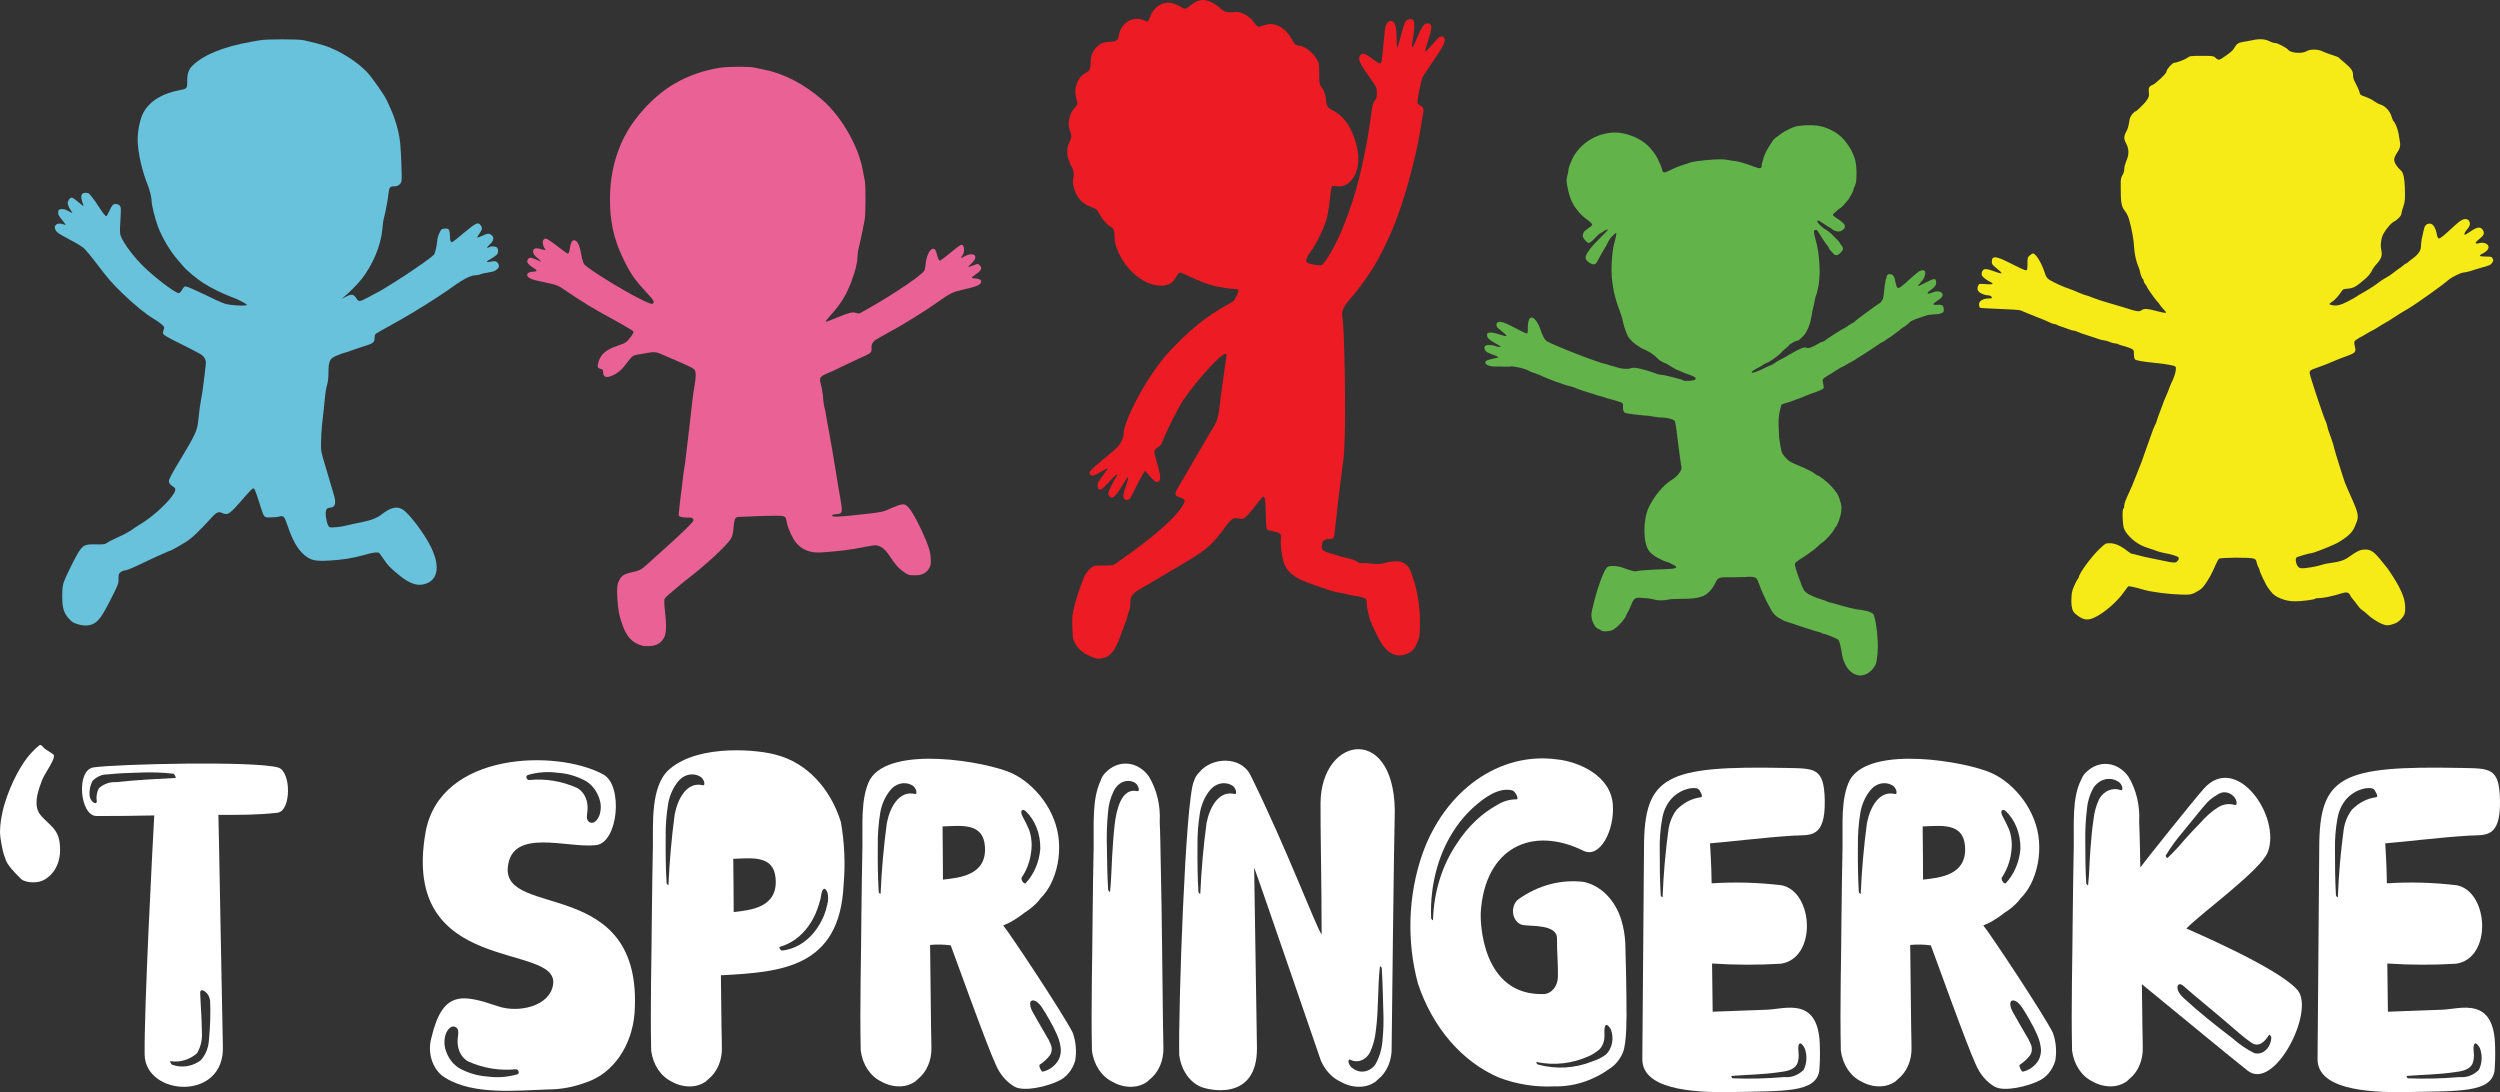 <?xml version="1.0" encoding="UTF-8"?><svg id="a" xmlns="http://www.w3.org/2000/svg" viewBox="0 0 1549.57 676.96"><rect x="0" y="0" width="1549.57" height="676.96" fill="#333333" stroke="none"/><defs><style>.h{fill:#fff;}.i{fill:#f6eb16;}.j{fill:#ed1c24;}.k{fill:#ea6195;}.l{fill:#63b34b;}.m{fill:#68c2dc;}</style></defs><path id="b" class="i" d="m1476.58,386.81c-2.8-1.1-7.1-3.9-9.4-6.2-.9-.9-2.3-2-3.1-2.5s-2.3-2.1-3.4-3.8c-1.2-1.5-2.3-3-2.7-3.4-.3-.2-.9-1.1-1.3-2-.8-1.9-2.6-2.1-5.8-1-4.6,1.5-10.9,2.8-13.2,2.8-1.2,0-2.4.1-2.7.4-.6.6-8.2,1.6-12.7,1.6-5.9,0-12.3-2.6-14.7-6-.4-.6-1.2-1.7-1.8-2.4-1.2-1.5-5.2-9.9-5.2-10.8,0-.4-.3-1.2-.8-2s-.8-2.1-1.1-3.1c-.2-1.3-.7-1.8-1.8-2.2-2.2-.8-20.4-.7-21.4.1-.7.5-1.5,2.1-3.9,7.6-1.9,4.2-5.1,9.1-6.9,10.8-1,.9-3,2.1-4.4,2.8-2.4,1.1-3.1,1.2-8.8,1-7.3-.2-17.3-1.5-22.1-2.8-7-2-9.8-2.5-10.2-2.3-.2.1-1.3,1.6-2.6,3.4-4.1,6-12.7,13.5-18.7,16.1-4.4,2-7.3,1.2-11.8-2.7q-2.2-2-2.2-7.4c.1-4.9.2-5.9,1.5-9.1.8-2,1.9-4.1,2.3-4.6.5-.5.9-1.2.9-1.5,0-2.1,7.8-12.7,12.8-17.4,3.7-3.5,3.8-3.5,6.4-3.5,3.1,0,6.8,1.6,10.4,4.5,1.4,1.1,2.8,2,3.2,2s2.2.5,4.1,1c1.8.5,5.8,1.5,8.8,2l9.2,1.9c2.1.5,4.2.6,4.9.5,1.3-.4,2.4-2,2-3-.2-.7-4.2-2-8.7-2.8-1.6-.3-3.5-.8-4.3-1.1-.8-.4-3.4-1.2-5.8-2-5.1-1.6-8.3-3.7-11.8-7.3-1.8-1.9-2.8-3.5-3.4-5.2-.8-2.8-1.1-11.5-.2-12,.3-.1.5-1,.5-2s.8-3.2,1.7-5.1,2.3-5,3.1-6.9,2.1-5.3,3-7.5c1.9-4.5,4-10.2,5.9-15.8l2.3-6.5c.5-1.5,1.4-3.8,1.8-5s1.1-2.5,1.3-3c.3-.4.8-1.6,1.1-2.8.3-1.1,1.1-3.3,1.7-4.8s1.4-3.7,1.8-4.8c.3-1.1,1.2-3.3,1.9-4.8s1.6-3.8,2.1-5.1c.4-1.4,1.2-3,1.5-3.7,1.5-2.9,2.8-6.9,2.8-8.6,0-1.8-.1-1.8-2.6-2.4-2.9-.6-5-.9-11.4-1.6-6.2-.6-10.6-1.4-11.3-2-.4-.4-.7-1.6-.7-3.2,0-2.6-.1-2.7-1.8-3.6-1.1-.5-3.2-1.2-4.8-1.6s-3-.9-3.2-1.1-.8-.4-1.5-.4-2.4-.4-3.8-1-3.2-1-3.7-1c-.6,0-2.2-.4-3.5-.9s-4.2-1.4-6.4-2.1c-2.2-.6-4.8-1.6-5.8-2.1-1.1-.5-2.3-.9-2.9-.9s-1.9-.4-3.2-.9c-.37-.15-.74-.29-1.11-.43-.37-.14-.75-.28-1.12-.41-.38-.13-.75-.26-1.13-.39s-.76-.25-1.14-.37c-1.3-.4-2.5-.9-2.7-1.1s-.7-.4-1.3-.4-1.8-.4-2.8-.9c-1.7-.9-2.8-1.3-9.3-3.9-1.3-.6-3.8-1.5-5.2-2.1l-3.8-1.6c-.9-.4-4.8-.6-19-1.2-3-.1-5.8-.4-6.1-.4-.3-.1-.7-1-.7-2,0-1.4.3-1.9,1.7-2.8,1-.6,2.5-1,4-1,1.3,0,2.3-.2,2.3-.4,0-.9-1.2-1.6-2.7-1.6-.8,0-2.4-.4-3.6-1-2.5-1.1-3.2-2.8-2.3-4.9.6-1.3.7-1.3,4.8-1,2.7.2,4.2.1,4.2-.2,0-.2-.4-.6-.9-.9-2.2-.9-5.6-3.4-5.8-4.4-.4-1.6.4-3.4,1.8-3.8.6-.1,2.3.1,3.9.7,4.9,1.8,6.1,2.1,6.4,1.8s-.5-1.1-4.1-4c-1.4-1.1-1.8-1.8-1.8-3,0-4.1,2.5-3.8,12.2,1.2,4.2,2.2,8.2,4,8.8,4,1,0,1.1-.2,1.1-3.9s.1-4.1,1.3-5.2c.8-.7,1.7-1.3,2.1-1.3,1.8,0,5.4,5.9,7.4,12.2.8,2.4,1.3,3.1,2.8,4.1,2.5,1.6,9,4.6,12.3,5.6.7.2,3.2,1.2,5.5,2.2s4.4,1.8,4.8,1.8,2.3.7,4.5,1.6,6.6,2.3,9.8,3.2l8.2,2.4c9.7,3.1,10.4,3.2,12.1,2,1.3-1,3.8-.9,8.2.3,4.3,1.2,7,1.7,7,1.2,0-.1-.9-1.2-2-2.4s-2-2.3-2-2.5-.7-1.1-1.6-2c-1.6-1.7-6.4-8.6-6.4-9.1,0-.2-.4-.9-1-1.6s-1-1.7-1-2.1c0-.5-.3-1.1-.7-1.4-.4-.4-1-1.8-1.3-3.1-.2-1.4-.8-3.2-1.2-4.1-1.5-3.5-2.4-7.8-2.7-12.1-.2-4.6-1.5-11.8-3.2-17.6-.6-2.1-1.7-4-2.9-5.5q-2-2.4-2.1-8.4c-.1-3.3-.1-7.2-.1-8.8,0-2,.3-3.2,1.1-4.5.7-1.1,1.1-2.6,1.1-3.8s.6-3.3,1.2-4.8c1.8-3.9,1.8-7.4.1-10.7-1.7-3.1-1.7-4.6,0-7.8.8-1.3,1.4-3.6,1.6-4.8.2-1.3.4-3,.8-3.8.6-1.6,2.6-3.8,3.4-3.8.2,0,2.3-1.8,4.5-4.1q4.1-4.1,3.7-6.8c-.4-3.5-.1-4.6,2.1-5.4,2-.8,8.7-7.1,8.7-8.2,0-1.4,3.6-5.5,4.8-5.6,1.4,0,6.8-2,8.2-3.1s2-1.2,8.9-1.2c6.3,0,7.5.1,8.2.9,1.7,1.7,2.6,1.8,4.1.8,5-3.3,7-4.9,7.8-6.5,1.4-2.5,2.7-3.4,5.2-3.8,1.3-.2,3.8-.6,5.6-1,4.9-1.1,8.1-.9,11,.5,1.3.7,3.1,1.2,3.9,1.2,1.4,0,6.9,3,7.9,4.2,1.5,2,8.6,2.5,11.3.8,2.2-1.3,7-1.3,9.6,0,.5.22,1,.43,1.5.64.5.21,1.01.41,1.52.6.51.19,1.02.38,1.53.55.51.18,1.03.35,1.55.51,2.3.7,4.3,1.5,4.4,1.8.2.2,1.7,1.7,3.4,3,4.3,3.6,5.3,5.1,5.3,7.8,0,1.7.5,3.1,1.8,5.4.9,1.7,1.9,3.9,2.2,5,.3,1.8.6,1.9,3.7,3,1.8.6,4.2,1.8,5.2,2.6,1.1.8,2.8,1.8,3.9,2.1,2.9.8,6,3.9,7,7.3.4,1.4,1,2.8,1.2,3,1,.6,2.8,5.1,3.2,7.7.2,1.5.6,4.1.9,5.6q.6,2.9-1.5,5.9c-1.4,2.1-2.1,3.6-2.1,4.7,0,1.9,1.6,4.5,4.4,7q1.9,1.8,2.2,10.1c.2,7.9.2,8.4-.9,11.9-.7,1.9-1.2,3.9-1.2,4.4,0,1.3-2.3,3.9-4.6,5-1.2.6-2.9,2.3-4.6,4.6-2.2,3.1-2.8,4.1-3.3,7.1-.4,2.7-.4,3.9,0,5.9.8,3.2,0,5.6-2.8,8.6-1.2,1.2-2.6,3.3-3.2,4.6-.7,1.4-2.3,3.4-4.4,5.1-5.3,4.6-6.9,5.4-10.3,5.7-2.9.2-3.1.3-4.5,2.5-1.8,2.6-3.9,4.9-6.1,6.2q-1.5.9-.2,1.3c3.4.9,5.7.5,10.8-2.1,2.7-1.4,5.1-2.8,5.2-2.9.2-.2,2.3-1.6,4.8-2.9,3.9-2.2,8.2-5.1,10.8-7.2.4-.3,1.8-1.1,3-1.8,1.2-.6,3.2-1.9,4.2-2.8,1.1-.9,2.7-2,3.5-2.6.8-.5,2.1-1.4,2.8-2.1.7-.6,1.4-1.1,1.6-1.1s.7-.3,1-.6c.3-.4,1.8-1.5,3.2-2.5,3.8-2.9,5.2-5.1,5.2-7.8,0-1.2.3-3.9.8-5.8.4-1.9.9-4.3,1.2-5.2.4-2.1,2.2-3.3,4.2-2.8,1.6.4,3.1,3.2,3.7,6.9.2,1.2.7,2.1,1.2,2.2.8.1,3.5-2.1,9.7-7.9,3.8-3.6,6.1-4.7,7.9-3.9,1.3.4,2,2.4,1.4,3.9-.2.5-.9,1.7-1.8,2.6-1.3,1.6-1.8,3-1,3,.2,0,1.8-1,3.6-2.2,3.8-2.6,5.9-2.9,7.2-1.1,1.5,2.1,1.1,3.6-1.7,5.7-2.9,2.2-3.3,3.5-.8,2.9,2.4-.6,3.7-.4,5.1.4,2.3,1.6,1.2,4.1-2.6,6-2.6,1.3-2,1.8,2,1.8,3.4,0,3.8.1,4.3,1.2.6,1.1.5,1.4-.2,2.5-.9,1.5-1.6,1.8-6.8,3.2-2.1.6-5.1,1.5-6.8,2.1-1.7.5-3.6.9-4.3.9-1.5,0-7.7,3.1-9.4,4.7-2.9,2.7-20.3,15.1-25,17.8-4.5,2.6-6.5,3.9-8.9,5.5-1.5,1-3.8,2.5-5.2,3.2-1.3.8-3.7,2.1-5.1,3.1-1.4.9-2.7,1.6-2.8,1.6s-1.8.9-3.6,2-3.4,2-3.5,2c-.2,0-1.2.6-2.3,1.4-2.2,1.4-2.2,1.2-1.2,5.9.4,2-.7,3-5.1,4.5-1.8.6-5.6,2.1-8.2,3.2q-6.2,2.7-10.2,4c-4.2,1.4-4.8,1.8-4.8,3.4,0,1.5,8.8,27.9,10.1,30.3.2.5.7,1.9.9,3,.2,1.2,1.2,4,2.1,6.4.8,2.4,1.8,5.2,2,6.5.6,2.5,5.6,18.5,6.8,21.8.9,2.2,1.9,4.6,5,11.5,2.9,6.5,3.5,9.4,2.4,12.4-1.8,5.1-3.2,7.2-6.9,10-2,1.5-5.1,3.5-6.9,4.2-5.1,2.4-13.6,5.6-14.7,5.6s-7.5,1.9-8.8,2.5c-.9.5-.8,3.2.4,5.2.7,1.1,1.3,1.5,2.6,1.6,1.9.2,9.7-1.1,12.8-2.2,1.1-.4,3.8-.9,6-1.2,4.8-.6,7.8-1.6,10.8-3.8,4.9-3.5,6.9-4.4,9.8-4.4,4.2,0,5.8,1.4,13.8,11.6,1.8,2.4,5.5,8.3,7.2,11.5,2.7,5.2,3.8,9,3.8,13,0,3-.2,3.9-1.3,5.5-1.8,2.5-3.8,4-6.7,4.8-3,.8-3.4.8-6.2-.2Z"/><path id="c" class="l" d="m1204.77,191.79c0-.06,0-.11,0-.18,0-.22-.03-.43-.07-.63-.09-.9-.39-1.29-.62-1.47-.4-.37-1.24-.7-2.42-.6-4.2.3-4.4-.2-.7-2.6,3-1.9,3.8-3.4,2.6-4.8-1.2-1.2-3.5-1.2-6.1-.1-1.5.6-2.4.8-2.6.4-.2-.3.1-.8.6-1.1s1.7-1.3,2.8-2.2c1.6-1.5,1.9-2,1.8-3.7-.2-2.5-1-2.5-6.6.4-2.4,1.3-4.5,2.2-4.6,2.1-.1-.1.5-1,1.3-1.9,1.68-1.76,2.78-3.58,2.86-4.48.01-.04.03-.09.04-.13.16-.68.59-2.53-.19-3.03-.09-.06-.18-.09-.28-.11-.22-.09-.56-.15-1.02-.15-1.6,0-3.1,1.2-8.8,6.4-2.9,2.7-5.4,4.6-6,4.6-1,0-1.4-.8-2.3-5.4-.2-1-.7-2-1.1-2.4-.51-.51-1.34-.77-1.72-.69,0,0-.02-.01-.03-.02-.57-.22-1.46-.02-1.85.51-.15.21-.2.41-.22.54-.41,1.92-.93,2.3-.92,3.57-.3,1.06-.56,3.04-.85,6.19-.1,2.2-.6,4.4-.9,4.8-.02.03-.04.07-.06.1-.34.35-.92,1.96-1.81,2.26,0,0,0,0,0,0-.78.43-2.61,1.69-4.72,3.23l-8,5.9c-1.4,1.01-2.61,2.08-3.03,2.6,0,0,0-.02,0-.02l-1.36.73-.31.14h.01c-.27.14-.55.32-.81.54-.24.15-.41.27-.54.38h-.02s-1.57,1.09-1.57,1.09c-3.22,1.59-12.82,7.71-14.04,8.93-.35.13-.68.22-.88.31-.63.13-1.66.56-2.64,1.19-4,2.4-6.2,3.1-7.3,2.6-1.3-.7-3.7.2-9.1,3.3-2.3,1.4-5.9,3.4-7.9,4.4-1.35.68-2.46,1.44-2.99,1.92l-1.53.91c-.89.31-2.25.88-3.68,1.56-3.6,1.9-7.5,3.4-8.6,3.4-.3,0-.3-.3-.1-.7.2-.4,1.7-1.4,3.4-2.2,1.7-.8,3.4-1.9,3.9-2.3.02-.02.04-.04.06-.06l1.28-.65c.38-.13.93-.37,1.57-.69,2.59-1.3,8.08-5.67,8.65-6.71l.74-.68.94-.81.52-.49c.74-.48,1.98-1.68,2.46-2.39,1.08-.65,1.85-.98,2.45-1.5.2-.11.41-.21.63-.29.6-.23,2.18-.61,2.27-.66.39-.25.57-.4.66-.54l.25-.21.49-.49.47-.45.02-.03c1.19-.75,3.13-3.42,3.62-4.98l.32-.69.45-.91.33-1.12c.55-1.11,1.07-3.22,1.65-6.54.2-1.9.9-4.7,1.3-6.1.2-1,.4-1.99.45-2.66l.02-.06.32-1.15c.11-.48.18-.8.28-1.36l.17-.47.12-.29c.24-.44.44-1.01.55-1.6.2-1,.6-2.9.9-4.2.21-.96.31-1.66.3-2.2.02-.07.03-.14.03-.19.2-2.14.35-3.17.25-3.82.21-1,.17-2.77.03-6.49-.3-6.4-1.1-11.5-2.6-16.6-1.1-4.2-1.1-5.2.2-5.3.6,0,.72-.09,1.02.42.34.37.54.71.54.71.3.44,1.54,2.47,3.24,5.07,1.22,1.91,2.44,3.52,3.04,4.13l.32.73c.03.24.32.74.93,1.55.32.37.7.79,1.02,1.08l1.4,1.51.02-.02c.09.08.18.15.28.22,1.1.8,3-.2,4.5-2.2.8-1.1.9-1.5.4-2.6-.18-.36-.36-.6-.54-.76l-.94-1.33h0c-.21-.57-.61-1.21-1-1.57l-.58-.6s-.06-.07-.09-.11c-.02-.02-.04-.03-.07-.05l-.26-.27c-.04-.1-.1-.17-.19-.2h0s-.78-.73-.78-.73h0c-.05-.07-.12-.12-.21-.16h.02s-1.06-1.13-1.06-1.13c-1.04-1.36-4.23-3.83-5.98-4.66l-1.34-1.08c-.2-.33-.57-.72-1.06-1.05-.8-.7-1.5-1.6-1.5-2.1,0-.9.1-.9,1.6-.1.8.5,2.7,1.7,4,2.6.67.52,1.36.92,1.92,1.17h0s1.01.57,1.01.57l.49.45s.06.06.1.09l.02.02h0c.78.67,2.63,1.4,3.86,1.4,1.7,0,3.6-1.2,3.9-2.4.29-1-.04-2.04-.58-2.49v-.03l-.27-.21-.41-.32-.55-.5c-.41-.46-1.32-1.18-2.48-1.86-1.7-1-3-2.1-3-2.5s.9-1.2,1.8-2c.54-.39.9-.7,1.13-.96l.23-.23.56-.46.17-.09c.42-.18,1.18-.72,2.01-1.55.7-.62,1.2-1.2,1.48-1.64l.32-.34.57-.65.32-.43h0c1.55-1.53,4.05-5.99,4.33-7.95h0s.16-.54.16-.54l.16-.32.22-.43c.26-.38.55-1.19.75-2.19.71-2.74.48-10.73-.14-12.73-.18-1.48-.68-3.22-1.3-4.36-.89-3.02-4.41-8.5-7.55-11.4-3.8-3.7-10.3-6.6-15.4-7.1-4.5-.5-10.5-.1-13.2.7-3.98,1.28-8.69,4.01-10.82,5.96-1.18.66-2.59,1.81-3.41,3.23-.11.19-.26.46-.4.75-2.18,2.83-4.87,7.93-5.23,10.51-.1.22-.2.48-.24.61-.18.5-.34.96-.42,1.41-.1.2-.18.55-.18,1.03,0,2.6-.9,2.8-5.1,1.2-4.8-1.86-9.89-3.35-11.62-3.42-.02,0-.06,0-.07,0-.79-.03-2.94-.43-4.38-.67-1.24-.3-2.75-.4-5.03-.4-4.2,0-14.1,1-17.5,1.8-.1.02-.17.04-.25.06h-.01s-.06.02-.06.02c-.34.09-.55.16-.65.23l-1.12.39-1.96.66s.01,0,.01,0c-2.81.79-6.84,2.41-9.96,4.04-2.8,1.4-3.7,1.3-4.1-.8-.07-.38-.15-.65-.24-.82l-.22-.64-.44-1.13c-.06-.36-.17-.67-.31-.89l-.29-.55-.62-1.34s0,.01-.01.02c-.86-2.76-4.9-8.24-8.17-10.85-5.3-4.1-12.6-6.7-18.6-6.8-11.4,0-22.2,6.7-26.9,16.7-1.1,2.4-2.1,5.1-2.2,6.2-.1,1.1-.5,3-.8,4.2-.5,1.7-.5,3.2,0,5.8.82,4.74,2.43,9.74,3.54,11.08l.35.71.38.74.16.3h.02c.09.18.21.34.35.47h0s.64.84.64.84l.41.53.3.39c.97,1.61,3.65,4.26,6.45,6.23,1.7,1.2,2.9,2.5,2.9,2.9-.1.4-.9,1.3-1.9,1.9-.42.25-.78.53-1.06.79v-.05s-.62.54-.62.54l-1.12.8h.03c-.73.62-1.38,2.46-1.14,3.41.5,1.6,2.7,4,3.7,4,.5,0,2.2-1.3,3.7-2.9.75-.79,1.4-1.47,1.89-1.96l1.15-.85c.3-.13.86-.48,1.46-.89,1.8-1.4,4.2-2.3,3.6-1.4l-5,5.1c-5.2,5-8.8,9.8-8.8,11.9,0,1.5,1.6,3.1,3.6,3.9,1.9.8,2.8.3,4-2.1.5-1.1,2.2-4.1,3.7-6.6,1.58-2.65,2.36-4.06,2.57-4.68l1.21-2.05,1.24-1.51c1.35-1.37,2.51-2.33,2.68-2.16.2.3-.1,2-.6,3.9-1.4,4.7-2,8.8-2.3,16.5-.3,8.7,1.3,18.1,4.7,26.9,1,2.5,2,5.6,2.2,7,.5,2.8,2,7.3,3.2,9.6,1.16,2.31,4.44,5.17,7.05,6.58,1.14,1.29,6.34,2.4,10.52,6.46.79.77,1.19,1.26,2.17,1.98,1.58,1.15,2.69,1.43,4.62,2.3.07.06.15.12.25.18.75.46,5.75,3.8,7.31,3.92.25.13.49.24.71.34.4.38,1.97.99,6.17,2.44,3,1.1,3.9,2,2.8,2.9-.8.6-6.8,1-7,.5-.1-.58-12.48-3.67-14.07-3.62-1.38.02-3.73-1.01-5.26-1.52-.97-.39-2.81-.97-5.08-1.56-5.3-1.4-6.3-1.5-8.3-1-.43.11-.85.24-1.22.38l-3.47-.02c-1.03-.13-3.09-.57-5.01-1.16-1.18-.41-2.33-.71-3.21-.89l-2.64-.9h0c-.06-.03-.14-.06-.23-.06-2.7,0-33.62-12.06-36.42-14.16-.9-.7-2-2.1-2.2-3-.13-.56-.41-1.05-.65-1.31l-.67-1.76c-.47-1.93-2.05-5.44-3.38-6.93-2.8-3.3-4.8-1.4-4.8,4.8,0,3.5-.1,3.6-1.1,3.4-.6-.2-3.9-1.7-7.3-3.6-6.1-3.2-9.2-4.2-10.4-3.1-1.1.9-.7,2.9.7,3.8l3.4,2.8c2.5,2.2,1.9,2.4-3.5.6-2.6-.8-4.4-1.1-5.6-.9-1.5.3-1.6.4-1.4,2.1q.2,1.9,5,4.4c1.8,1,3.3,2,3.3,2.2,0,.4-1.7.2-3.9-.6-1.3-.5-4.1-.6-5.3-.1-.5.2-.8.8-.8,1.3,0,.09.01.17.02.24-.03.53.47,1.53.96,1.97.32.46,1.1.87,2.81,1.58,6,2.3,5.9,2.1,2.2,2.9-4.7,1-5.6,1.5-5.4,2.8.2,1.3,3.3,2.4,6.8,2.2,1.4-.1,2.74.03,3.58.05,1.8.07,2.45-.03,3.18.01.28.02.95.09,1.74-.06,1.63-.3,1.94.11,2.86.11,1.7.33,4.28.65,7.67,1.93l.41.21h0c1.07.71,3.44,1.69,4.97,2.06l2.5.94h0c3.51,1.93,16.12,6.56,19.38,7.11l1.68.51c1.99.94,8.59,3.21,10.63,3.65l2.19.7c1.21.5,3.28,1.13,4.85,1.42l3.21,1.1v-.02c.11.03.21.06.34.08,3.1.8,8.6,2.4,9,2.9.3.2.4,1.5.3,2.7,0,.99.12,1.75.3,2.05,0,.01,0,.02,0,.03.12.32.33.59.46.74,0,.19.2.35.67.52.11.05.23.08.35.11.98.27,2.73.53,5.51.85,4.6.54,7.06.79,8.35.82l4.67.75v-.05c.89.22,2.06.38,3.29.38,3.8,0,7.8,1.1,8.5,2.2.2.5.7,2.6.9,4.5,1.4,11.2,2.9,22.8,3.2,23.8.7,2.1-2.5,6.2-6.5,8.5-4.6,2.8-10.6,9.9-13.8,16.9-3.6,7.8-3.5,21.9.3,26.9,1.09,1.45,3.64,3.37,5.31,4.16.58.38,1.41.76,1.82.94.18.08.35.15.5.21.65.41,1.79.89,2.86,1.24.14.05.29.1.45.14.26.07.51.14.74.19.22.06.45.14.72.25.76.32,1.2.67,1.49.8.26.17.56.33.91.48,1.2.5,2.1,1.3,2,1.5-.2,1-2.3,1.2-12.6,1.5-5.6.3-10.8.7-11.5.9-1.4.5-3,.2-9-2-2.8-1.1-6.6-1.4-8.8-.8-1.5.3-3,3.3-5.5,10.1-2.1,5.7-5.2,17.7-5.2,19.9,0,3.8,2.3,8.3,4.5,8.8.4.1,1.1.4,1.4.8,1,.9,4.8.8,7-.1,3.02-1.19,8.61-7.54,8.86-9.7h0c.14-.39.27-.51.61-1.14.46-.54,1.14-1.91,1.82-3.56,2.3-5.8,2.6-6,7.5-5.6,2.2.1,4.4.4,5,.5.89.21,1.64.37,2.25.47.75.28,1.79.5,3.17.55,2.21.09,4.79-.25,7.18-.75,1.37-.1,3.46-.18,5.7-.18,7.3,0,9.9-.3,13.7-1.5,2.9-1,6.1-4.2,7.9-7.9,2-4.1,1.8-4.1,12.2-4,4.3,0,8.01-.15,8.96-.32.87.05,1.9.13,2.9.22.69.23,1.32.51,1.64.79.3.2,1.3,2.3,2.1,4.6,1.8,5.2,6.6,14.7,8.4,17,1.21,1.52,3.05,2.88,4.6,3.57.86.44,1.26.77,1.87,1.09.02.01.05,0,.08.01,0,.02,0,.03.05.03l11.4,3.8c5.16,1.69,9.81,3.16,11.36,3.46.34.11.54.27.95.59.1.1.27.15.48.15,1.2,0,8.7,3,9.5,3.8.4.4,1,2.1,1.3,3.7.12.96.35,1.85.56,2.4.13,1.05.26,1.97.4,2.79,0,.04,0,.07.02.1.55,3.19,1.24,4.88,2.78,7.59.15.26.36.62.67,1.05,1.29,1.8,2.76,2.75,3.16,3,.5.31,1.86,1.14,3.54,1.4,3.92.61,8.09-2.12,10.04-5.61,1.07-.89,1.93-6.26,2.03-11.73,0-8.67-1.66-19.66-3.02-20.84,0,0-.01-.02-.02-.02-.48-.34-1.02-.64-1.5-.87-1.08-.65-4.06-1.3-8.66-1.87-1.9-.3-6.5-1.4-10.2-2.5-2.91-.94-5.5-1.64-6.58-1.79-.52-.1-.85-.25-1.13-.38-.49-.3-1.87-.84-3.4-1.32-5.5-1.6-9.7-3.7-11.1-5.6-1.3-1.7-5.8-14.2-5.8-16.2,0-1.1.2-1.3,6.8-5.6,2.5-1.6,5.8-4.1,7.4-5.6,1.5-1.4,2.8-2.6,2.8-2.4s1.1-.8,2.4-2.1c2.33-2.25,4.41-4.91,5.04-6.23,0-.02.02-.04.03-.06.07-.15.12-.28.15-.39.15-.32.35-.55.52-.72,1.1-.76,3.19-6.18,3.56-9.8.17-1.76.21-2.68.11-3.11-.08-.8-.37-2.32-.75-3.16-.18-.76-.47-1.7-.86-2.73-.8-2-2.3-4-4.6-6.5-3.13-3.39-7.04-6.33-8.72-6.86-.06-.04-.12-.07-.17-.09-.24-.1-.29-.11-.47-.24-.25-.17-.27-.25-.45-.35,0,0,0,0,0,0-1.02-1.04-5.53-3.38-11.19-5.67-4-1.6-5.4-2.4-7.1-4.3-1.2-1.2-2.4-2.9-2.6-3.6-.47-1.42-1.3-5.86-1.73-9.89.14-3.57-1.18-9.55.79-17.16.29-1.11.56-1.92.69-2.52l1.66-.69c1.61-.3,4.82-1.41,11.19-3.83.17-.07.33-.14.47-.22l4.44-1.82c2.28-.72,5.07-1.73,6.41-2.38.67-.22,1.63-.73,1.92-1.26.23-.4.14-1.25.01-1.63-.07-.45-.19-1.03-.36-1.79-.4-1.6-.3-2,.9-3,.12-.09.24-.19.35-.29l3.24-1.98c.4-.22.86-.49,1.41-.83.77-.45,1.4-.86,1.88-1.22l2.99-1.88c1.44-.62,3.32-1.64,4.58-2.46l2.57-1.43c.23-.07.46-.16.68-.3,7.09-4.42,15-9.58,16.22-10.54l1.06-.73c1.26-.51,3.42-1.85,4.11-2.6l.89-.5c.57-.22,2-1.22,4.42-3.13.2-.2,1.1-.8,1.9-1.4.25-.19.47-.38.65-.58l1.98-1.52c1.13-.54,2.63-1.63,3.48-2.61.9-1.1,3.1-2.1,6.5-3.2,1.9-.6,3.8-1.3,4.2-1.4.7-.3,1.3-.4,3.5-.6.18-.02.32-.03.44-.05.64-.05,1.52-.13,2.73-.22,0,0,.79.1,3.04-.67.13-.04.58-.36.76-.54.36-.36.45-.84.42-1.73Z"/><path id="d" class="j" d="m674.78,406.31c-4-1.9-6.9-4.5-8.6-7.8-1.2-2.4-1.3-3.1-1.5-9.8-.2-6.9-.1-7.5,1.5-14,1.5-6,5.9-18.2,6.8-19,.2-.1.5-.7.8-1.2s1.4-1.6,2.4-2.5c1.8-1.5,2-1.5,7.8-1.5,5.2,0,6.1-.1,7.3-1,.8-.5,3-2.1,4.9-3.5,17-11.8,31.2-24,35.9-31.1,3-4.5,3-5.4-.7-6.6-3.5-1.1-3.7-2-.8-6.7l2.3-4,17.2-29.5c4.5-7,5-8.4,6.2-18.8.2-2.4.7-5.8,1-7.8.7-4.5,1.4-10.1,2-14.5.2-1.9.6-4.4.8-5.6.3-1.9.2-2.1-.6-2.1-2.8,0-17.8,16.5-26.2,28.9-2.9,4.4-9.5,17.4-11.8,23.2-1.6,4-2.2,5-3.3,5.5-.8.4-1.8,1.1-2.2,1.8-.7,1.1-.7,1.7,1.3,8.6,2.3,8.1,2.4,10.7.5,11.3-1.4.5-3-.8-5.5-4-1.2-1.5-2.3-2.7-2.7-2.6-.3.1-2.4,3.8-4.6,8.2-2.2,4.5-4.3,8.5-4.7,8.9-1,1.1-2.9,1-3.5-.1-.8-1.5-.7-2.6,1-7.4,2.5-7.1,1.9-7.6-1.7-1.4-3,5-5.5,8.2-6.8,8.2-1.5,0-2.7-1.7-2.2-3.3.3-1.4,2.5-5.8,4.8-9.5,1.4-2.3.3-2-2,.5-5.4,6-7.1,7.5-8.2,7.3-1-.1-1.2-.5-1.3-2.1-.1-1.8.2-2.5,3.2-6.5,1.8-2.5,3.2-4.5,3-4.6-.1-.1-1.8.8-3.8,2-4.5,2.7-6,3.1-7,2-1.3-1.6-.7-2.3,11.2-12.1,5.5-4.5,6.7-5.8,8-8.3,1-2,1.5-3.6,1.5-5-.2-5.6,8.7-24.2,17.8-37.4,6.5-9.2,8.2-11.3,15.2-18.4,9.7-9.8,19.2-17.3,29.3-23,2.6-1.4,5.2-3,5.7-3.4,1.2-1,3.4-6.1,3.1-6.9-.2-.4-1.1-.6-2.4-.6-2.2,0-8.7-1-12.9-2-3.8-.9-8-2.5-14.7-5.6-7.3-3.4-6.3-3.6-9.2,1.1-2.1,3.4-5,4.7-10,4.4-8.5-.5-18-7.5-23.7-17.7-2.4-4.3-3.8-8.8-3.8-11.9,0-4.6-.4-5.6-3-7.2-2.5-1.6-4.8-4.5-6.7-8.1-1.2-2.4-1.3-2.4-5.5-4.1-5.3-2-8.6-5.9-10.1-11.9-.7-2.6-.7-3.6-.2-6.5q.6-3.4-1-5.9c-.8-1.3-1.9-4.1-2.4-5.9-1-3.9-.5-7.1,1.3-10.6,1.1-2.1,1-3.2-.2-6.5-1.6-4.2-.3-10.1,3-13.8,2-2.2,2-2.3.9-6.5-.8-3.4-.7-5.9.9-9.6,1.2-2.8,2.8-4.4,5.9-6.1q2.2-1.2,2.2-4.9c0-4.8.8-7.2,3-9.8,2.6-3,4.2-3.8,9.5-4.1q4.5-.2,4.8-3c1-8.4,8.8-13.5,15.8-10.3,2,1,2.1,1,2.8,0,.3-.5.8-1.5,1-2.2.7-2.5,3.2-5.8,5.8-7.2,4.4-2.5,8.3-2,14.5,1.8q1.8,1.1,4.5-1.4c3-2.8,6.3-4,9.3-3.5s7,2.7,9.8,5.4q2.6,2.5,6.9,2.1c4.2-.3,4.5-.3,7.6,1.2,2,1,3.8,2.4,4.8,3.7,3.8,4.7,3.5,4.5,6.7,3.4,1.5-.5,3.7-1,4.7-1,5,0,10.2,3.7,13.2,9.5,1.2,2.1,2.2,3.5,2.7,3.5s2,.4,3.5.8c3.5,1.1,7.6,4.8,9.5,8.3,1.2,2.3,1.3,3,1.3,8.8s.1,6.4,1.2,7.8c2,2.8,2.8,5.2,3.1,9.2q.2,3.8,3.5,5.3c7.5,3.6,12.8,11.3,15.5,22.7,2.2,9.1.5,17.4-4.3,21.9-2.5,2.4-4.8,3.1-8.5,2.7-3.2-.4-2.8-1.2-4,9.1-.4,3.9-1.3,9.1-2,11.5-1.7,5.8-6.5,15.6-9.8,19.9-2.5,3.4-3.3,5.8-2.2,6.9.7.7,7.7,2,8.8,1.6,2.3-.8,9.7-13.6,14-24.9,4.5-11.3,6.8-18.8,9.4-29,1.9-7.4,4.8-21.4,5.5-26.3.2-1.8.7-4.6,1-6.2s.7-4.8,1-7.1c.7-5.4,1.3-7.8,2.5-8.9.8-.8,1-1.6,1-4.2,0-3.7.5-2.8-6.8-13.2-4.7-6.8-5.2-9.3-2.7-11,1.2-.8,3,0,6.8,2.9,2,1.5,4,2.8,4.5,2.8,1.2,0,1.3-.7,2.3-11.5l1-10c.8-4.1,2.7-5.8,5-4.3,1.5,1,2.2,4.4,2.2,11.2s.3,6.2,2.8-3.2c1-3.8,2.2-7.5,2.7-8.2,1.2-1.7,4.2-2,5-.5.7,1.2.5,6.6-.5,11.6-1.2,6.5-.5,6.5,2.2.1,3.2-7.5,4.7-9.9,6.5-10,3.5-.4,3.6,2.5.5,11.6-1,3-1.7,5.5-1.5,5.7.3.3,1.7-1,6-6,2.4-2.8,3.2-3.3,4.2-3.2.9.1,1.5.6,1.8,1.5.7,1.8-1.2,5.2-8,15.2-2.8,4.1-5.5,8.2-5.8,9-.8,2.1-3,12.7-3,14.6,0,1.3.3,1.8,1.5,2.4,2.2,1.1,2.6,2.2,2,5.1-.3,1.3-1,5.3-1.5,8.9-3.3,20.6-10.7,46.8-17.8,63.6-2.2,5.3-7,15-9.5,19.4-3.8,6.8-11.2,17.1-16.2,22.7q-5.5,6.2-5.2,10c.2,2.1.5,4.4.5,5.1.5,2.6,1.2,26,1.3,43,.2,19.2-.2,36.5-1.1,42.5-.3,2-.8,5.5-1,7.8l-1.8,13.8c-.2,1.2-.6,5.4-1,9.2-1.5,13.8-1.8,16.5-2.3,17.1-.3.4-1.5.6-2.6.6-2.8,0-4.2,1-4.5,3.5-.5,3,.2,3.8,4.6,5.2,6.3,2,9.3,2.8,12.2,3.4,1.5.3,3.6,1.1,4.7,1.8,1.4.9,2.3,1.2,3.2,1,.7-.1,3.3,0,5.8.3,4,.5,5,.5,7.8-.2,5.5-1.5,9.5-1.6,11.8-.4,3.4,1.7,4.5,3.5,6.8,10.9,2.9,9.4,4.2,19.5,3.8,29.1-.2,6.1-.4,7-1.8,10-2,4.1-2.7,4.9-5.8,6.4-4.8,2.3-9.7,1.2-13.7-3-1.8-2-3.5-4.6-6-9.9-2-4-3.6-7.8-3.8-8.5-.1-.7-.6-2.6-1-4.2-.5-1.6-.8-4-.8-5.3,0-1.5-.3-2.6-.8-3.1-.4-.4-2.3-1-4.3-1.4-4.2-.6-8-1.4-10.1-2-.8-.2-2-.5-2.7-.5-2.1,0-18.8-5.8-23.5-8.1-5.9-3-9.2-6.6-10.4-11.5-1.2-5-1.8-10.4-1.5-13.2.3-2.9.2-3.1-1-3.9-.7-.5-2.5-1-4.1-1.3-1.6-.2-3.2-.7-3.5-1-.3-.4-.6-3.9-.7-9.2-.1-8.4-.5-11.2-1.5-11.2-.5,0-1.2.8-7.6,9q-4,5.1-6.1,4.8c-1.2-.2-3-.4-4-.4q-2,0-5.4,4.7c-8,11.1-11.5,14.3-23.7,21.7l-24.5,14.5c-10.2,5.7-11.2,6.7-11.2,12.5,0,1.3-.2,2.8-.5,3.4-.3.5-.8,1.9-1,3-.2,1.2-1,3.8-1.8,5.6-.8,2-2,5.3-2.8,7.5-3.8,10.8-7.3,14.2-14.5,14.2-1.4-.6-2.8-.9-5.2-2Z"/><path id="e" class="k" d="m398.38,400.31c-6.8-1.8-10.4-5.9-13.2-14.8-1.5-4.5-2-7.2-2.5-14.2-.5-6.9-.1-9.8,1.6-12.5,1.5-2.3,3-3.1,6.9-4,6-1.3,6.1-1.4,12.5-7.3l11-9.9c2.6-2.3,7.1-6.5,10.1-9.4,4.9-4.9,5.4-5.5,4.9-6.4s-1-1-3.5-1c-1.6,0-3.5-.2-4.3-.5-1.3-.5-1.4-.6-1-3.6l.8-7.1c.3-2.2.5-5,.8-6.2.1-1.2.5-4.2.8-6.8.2-2.5.7-5.8,1-7.2s.7-5,1-7.8l1-8.2,1.2-10.2c1.2-11.4,2.2-19.8,3-24,1-5.4,1-8.9-.1-10.2-.5-.6-3.6-2.2-6.9-3.6l-11.2-4.9c-5.6-2.5-6.5-2.6-11.5-1.7-1.8.4-4.3.8-5.6,1-2.9.5-3.3.8-6.8,5.4-3.1,4.2-5.6,6.2-9.1,7.7-3.9,1.6-5.5.8-5.5-2.9,0-.8-.4-1.1-1.5-1.4-2-.4-2.2-1.2-1.2-4.6,1.4-4.6,4.8-7.4,12-9.8,4.5-1.5,5.4-2.1,7.9-5.4,1.5-2,1.9-2.9,1.5-3.5-.3-.4-4.9-3.1-10.2-6.1-15.8-8.6-19.9-11.1-32.4-19.6-3.5-2.4-4.6-2.9-9-3.9l-8.6-1.9c-3.5-.8-5.5-2-5.5-3.4,0-1.1,1.4-1.9,3.6-2,2.8-.1,2.8-.9.2-2.4-1.1-.6-2.4-1.7-3-2.4-.9-1.1-1-1.6-.5-2.6.8-1.6,2-1.6,5.5,0,1.5.7,2.8,1.1,2.9,1.1.1-.1-.8-.9-2-1.9-2.5-1.9-3.6-3.9-2.8-5.4.6-1.1,2.5-1.2,5.4-.2,2,.6,2.5.5,1.6-.5-.8-.9-1.5-3.6-1.2-4.7.1-.6.7-1.1,1.2-1.4,1.1-.4,2.2.3,11.1,7.1,1.5,1.2,3,2.1,3.2,2.1.5,0,.8-.6,1.5-4.6.3-1.6.9-3.1,1.4-3.4,2.2-1.2,4,1.4,5.1,6.9,1.1,6.1,1.6,7.5,3.1,8.6,9.5,7.6,39,24.5,41.2,23.6,1.9-.7,1.2-1.9-3.6-7.1-7.7-8.3-10.4-12.3-15.1-22.4-5.3-11.4-7.5-21.9-7.5-35.4,0-18.8,5.5-35.8,15.6-49.2,13.3-17.4,28.4-27.2,48.6-31.5,4.9-1,7.5-1.2,14.5-1.3,5-.1,9.5.2,11,.5l6.4,1.4c11.8,2.3,24.5,9,35.4,18.5,11.9,10.3,22.4,28.5,25.2,43.6.5,2.4,1,5.6,1.3,6.9.6,3.3.5,19.7-.1,23.8-.5,2.9-2.2,11.5-4,18.9-.3,1.1-.5,3.2-.5,4.6s-.5,4.2-1,6.4c-3.8,13.4-7.8,20.9-15.8,29.6-1.8,2-3.2,3.7-2.8,3.8.3.1,4-1.3,8.3-3.1q7.8-3.3,9.8-2.5c1.1.4,2.4.6,2.9.4,1.5-.6,17.7-10.1,22.9-13.6,9.8-6.3,16.6-11.5,17.2-12.9.3-.8.7-2.7.8-4.2.8-8.3,5.5-12.6,6.8-6.4.7,2.9,1.3,4.4,2.1,4.4.3,0,2.2-1.4,4.3-3.1,7.7-6.3,8.8-7.1,9.6-6.5,1.3.8,1.3,4.6.1,6.2-1.5,2.1-1.3,2.2,1.2.8,1.2-.7,3-1.3,4-1.3,3.6,0,3.6,2.8-.1,6.1-2.4,2.1-2.2,2.2,2,.6,2.3-.9,2.4-.9,3.4.1,1.8,1.6,1.2,3.2-2.1,5.4-1.6,1.1-2.8,2.1-2.6,2.4s1,.4,2,.4c2.2,0,3.7.8,3.7,1.9,0,1.9-2.5,3.1-11.5,5.1-6.2,1.4-7.6,2.1-15.1,7.4-7.8,5.6-22.8,14.9-31.7,19.6-2.2,1.2-5.3,2.9-6.9,3.9q-2.8,1.8-2.8,4.7c.2,3.6.3,3.4-8.1,7.2l-11,5.2c-2.6,1.4-6,2.9-7.6,3.5s-3.5,1.6-4.2,2.2q-1.4,1.1-.8,3.5c1,4,1.6,7.2,1.8,11,.2,2,.5,4,.7,4.5s.5,1.9.7,3l.8,4.8,2,11c.2,1.5.7,4,1,5.5s.7,4.2,1,6l1,6,2,12.2c.2,1.6.7,4.2,1,5.8,2,11.1,2,11.9-2.1,12.1-1.9.1-2.6.4-2.6.9,0,1,4,.9,20.5-1,10.8-1.2,11.4-1.4,15.8-3.5,2.5-1.1,5.4-2.2,6.7-2.4,2.2-.2,2.4-.1,4.5,2,2.5,2.8,7.2,11.7,10.8,20.5,2,5.1,2.6,7.1,2.8,10.5.2,3.7.2,4.3-.9,6.4-1.7,3.1-4.5,4.5-9,4.5-3.8,0-4.4-.2-8.5-3.4-2.2-1.8-3.9-3.8-7.2-8.8q-4.8-7.4-10.3-6.3l-5.5,1c-9.9,1.9-15,2.5-26.3,3.3-7,.5-12.2-1.6-15.9-6.2-2-2.5-4.8-8.5-5.5-12-1.1-5.1.3-4.7-15.2-4.4l-15.2.6c-1.9.4-2.3,1.6-2.8,7.7-.2,2.6-.7,4.3-1.5,5.8-2.5,4.1-15.8,16.5-26.9,24.9-1.5,1.1-4.2,3.4-6.1,5l-5.8,4.9c-1.3,1-2.4,2.4-2.5,3s0,3.8.4,6.9c1,9.4.9,13.9-.5,16.5-1.8,3.4-4.5,5-8.4,5.3-2,.2-4.1.1-4.9-.1Z"/><path id="f" class="m" d="m48.58,387.01c-3.2-.9-4.1-1.5-6.2-3.9-2.9-3.4-3.8-6.5-3.8-13.4,0-3.8.2-6.8.8-8.4,1-3.2,6.5-14.5,9.2-18.9,3-4.6,4-5.1,10.8-5,5.1.1,5.6,0,7.2-1.1,1-.7,4.1-2.2,6.9-3.5,2.8-1.2,6.3-3.1,7.8-4.1,1.4-1.1,4.2-2.9,6-4,6.4-3.8,14.9-11.3,19-16.7,2.8-3.8,3.1-5.1,1.1-6.4-1.9-1.1-2.7-2.1-2.7-3.5,0-1.1,2.7-6.1,7.8-14.4,8.4-14,9.7-16.8,10.3-22.2.7-6.7,1.4-11.7,1.9-14.2.3-1.4.8-4.4,1.1-6.8l1-7.8.8-7.3q.3-3.8-3.6-6.1c-2.1-1.2-7.8-4.1-12.6-6.5-4.8-2.3-9.2-4.7-9.7-5.3-.9-.9-.9-1.2-.3-2.9s.6-1.9-.8-3.2c-.8-.8-3.1-2.5-5.2-3.7-4.9-2.9-12.4-9-19.7-16.1-6.4-6.2-8.9-9.1-16.3-18.9-2.7-3.6-5.9-7.4-7.1-8.6-1.3-1.2-5-3.5-8.7-5.4-3.6-1.9-7.2-3.9-7.9-4.6-3.5-3.2-1.2-6.8,3.5-5.1.8.3,1.4.4,1.5.4.1-.1-1-1.6-2.3-3.2-2.1-2.6-2.5-3.4-2.3-4.8.2-1.5.3-1.6,2-1.8,1.3-.1,2.5.2,4.1,1.1,2.5,1.5,3.2,1.6,2.2.4-1.2-1.4-2.4-4-2.4-5.2,0-1.6,1.3-3.4,2.5-3.4.5,0,2.3,1.2,4,2.7,1.8,1.5,3.3,2.7,3.3,2.6s-.2-1.1-.6-2.1c-1.5-4.2-.9-6.2,1.8-6.2,1.8,0,2.2.2,4,2.6,1.2,1.4,3.1,4.2,4.3,6.1,2.3,3.6,4,5.8,4.7,5.8.2,0,.9-1.5,1.8-3.3.8-1.8,1.8-3.4,2.2-3.8,1.4-.8,3.2-.5,4.2.5.8.9.8,1.6.6,6.4-.7,11.4-.7,11.6,1.4,15.2,2.8,5,7.2,10.6,12.4,15.8,7.8,7.6,19.7,16.6,22.2,16.9.5,0,1.3-.8,2.1-2.1.8-1.6,1.5-2.1,2.3-2.1.7,0,6.2,2.4,12.4,5.4,9.8,4.8,11.8,5.6,15.1,6,4.8.6,10.3.7,10.3.1,0-.7-5.2-3.4-9.9-5.1-4.9-1.8-12.6-5.6-17.1-8.5-4.1-2.7-10.5-7.9-12.6-10.6l-2.9-3.4c-4.9-5.5-9.9-13.9-12.6-21-1.9-5.4-3.9-13.2-3.9-15.8-.1-2.5-1.1-6.6-2.5-10.2-2.9-7.2-5.2-16.3-5.9-23.5-.7-5.9.1-12,1.9-17.8,2.9-8.8,11.2-14.8,23.8-17.2,4.9-1,4.8-.8,4.8-6.8q0-5.3,3.2-8.4c7-6.8,19-11.7,36.3-14.8,1.5-.2,4.1-.7,5.8-1,3.8-.7,23.9-.7,26.8,0,12.1,2.8,14.9,3.7,21.1,6.8,7.4,3.7,13.6,8.2,18.4,13.2,2.9,3.1,10.9,14.4,12.2,17.6.4.7,1.3,2.8,2.1,4.6,3.1,6.8,5.4,14.8,6.1,21.9.6,6.7,1.1,21.6.8,23.2-.5,2.1-2.2,3.3-4.6,3.3-2.6,0-3,.6-3.4,3.8-.4,3.8-1.9,12.2-2.9,15.8-.4,1.2-.8,4.4-1,7-.9,10.1-5.9,22.1-13.1,31.2-2.4,3-7.7,8.3-10.9,10.9-1.7,1.4-1.6,1.4,1.2-.2,3.6-1.9,5-1.8,6.6.8.7,1.1,1.5,1.8,2.2,1.8.6,0,3.1-1.1,5.4-2.4l5.2-2.8c2.2-.9,17.7-10.6,24-15.1,1.4-1,3-2.2,3.8-2.6,2.1-1.4,7.2-5.3,7.6-5.9.7-.9,1.8-5.4,2-8.4.1-1.6.8-4,1.5-5.2,1-2.2,1.3-2.4,3.3-2.5,1.9-.1,2.1,0,2.6,1.1.3.7.5,2.3.5,3.5,0,2.6.4,3.8,1.2,3.8.4,0,3.8-2.6,7.5-5.8,7.4-6.2,8.9-6.9,10.4-4.6,1.1,1.6,1,2.4-.7,4.9-.9,1.2-1.5,2.4-1.5,2.6s1.5-.3,3.2-1.1c3.3-1.6,4.5-1.6,6-.1,1.4,1.4.9,3.4-1.3,5.4-2.1,1.9-2.4,2.8-.5,1.8,1.5-.8,3.9-.6,4.8.2,1.1,1.1,1,3.5-.3,4.7-.6.6-2.2,1.6-3.5,2.4-2.8,1.5-3.1,2.2-.8,1.8,3.5-.8,4.5-.5,5.5,1.3q1,1.7-.6,3.1c-.9.8-2.1,1.6-2.7,1.6-5.4,1-7.3,1.4-8.3,1.9-.6.2-1.7.4-2.4.4-3.2,0-7.9,2.4-17.2,9.2-6.2,4.4-22.5,14.6-30.5,19-10.2,5.6-14.2,7.9-14.6,8.4-.2.3-.4,1.4-.4,2.4,0,2.5-1.1,3.4-5.9,4.8-2.1.6-5.6,1.9-7.8,2.6-2.1.8-4.1,1.5-4.4,1.5-.4,0-2.4.7-4.6,1.6-5.1,2-5.8,3.2-5.9,10.7,0,3.2-.3,6-.8,7.5-.4,1.4-1,4.2-1.2,6.5l-.9,8.8-1.1,10c-.3,2.9-.6,7.8-.6,10.8-.1,5.1.1,6,2.4,13.5l3.9,13.2,2,6.8c.7,2.5.6,5-.4,5.9-.5.4-1.8.9-2.9,1q-2,.1-2.1,3c-.1,3.3,1.1,8.2,2.3,8.9,1.1.5,6.8,0,11.1-1.1,1.8-.5,4.6-1,6.2-1.4,8.1-1.5,11.9-2.9,15.1-5.4,5.7-4.5,9.9-5.3,13.5-2.7,4.2,3,13.5,15.5,17.1,23.1,5.4,11.1,4.5,19.4-2.5,22.3-5.1,2.1-9.8.9-16.8-4.6-5.6-4.5-7.6-6.5-10.9-11.5-.8-1.1-1.6-2.4-1.9-2.6-.7-.8-4-.4-9.5,1.2-6.9,2-14.1,3.1-22.4,3.5-8.1.4-10.8-.3-14.9-3.8-3.7-3.2-7.1-9.1-9.9-17.5-2.2-6.4-2.5-6.8-5.5-6-1.2.3-3.7.5-5.6.5-3.9,0-3.5.5-6.7-9.6-2.3-7.2-2.8-8.4-3.7-8.4-.4,0-2.6,2.2-4.9,4.9-10.3,11.9-10.6,12-14.9,10.1q-2.1-1-5,2.1c-8.6,9.5-13.4,14-17.2,16.3-6.8,4.1-8.6,5-10.9,5.8-1.3.5-6.8,3-12.2,5.5-9.8,4.8-13.3,6.2-14.8,6.2-.4,0-1.4.5-2.2,1-1.2.9-1.3,1.4-1.3,4.2,0,3-.2,3.6-5,13-3.7,7.3-5.7,10.5-7.3,12.2-3.1,3.6-7.2,4.5-12.6,3Z"/><g><path class="h" d="m172,503.76c-12.12,1.38-24.4,1.37-36.63,1.3.19,2.75,2.56,138.67,2.76,142.96,1.67,34.98-48.22,31.49-48.48,5.55-.3-29.37,4.74-125.91,5.96-148.14-11.93.22-23.87.41-35.79.37-10.33-.04-12.9-28.6-1.8-30.16,14.52-2.08,99.93-4.13,114.42.1,8.14,2.39,8.19,27.02-.44,28Zm-63.37-21.54c.92-.05-.6-2.58-1.25-2.66-6.72-.76-13.48-1-20.23-.71-6.75.23-13.58.37-20.31,1.14-3.45-.11-6.82,1.32-9.46,4-1.5,2.69-2.16,5.95-1.85,9.17.2,1.72,1.04,3.23,2.27,4.11.71.54,2.23,1.1,2.17-.58-.46-2.83.02-5.76,1.35-8.15,2.99-2.62,6.64-3.94,10.33-3.73,12.3-1.31,24.65-1.96,36.98-2.6Zm21.62,138.07c-.3-2.38-1.46-4.47-3.17-5.71-.99-.78-3.1-1.56-3.01.78.28,7.92,1,15.81,1.05,23.75.43,4.88-.64,9.78-3.01,13.76-4.77,4.05-10.63,5.79-16.41,4.86-.86.01.64,2.14,1.07,2.26,5.9,2.08,12.25,1.11,17.54-2.67,3.15-3.37,5.04-8.14,5.23-13.22.78-7.9,1.02-15.86.71-23.81Z"/><path class="h" d="m393.31,627.97c-1.57,20.34-13.39,37.38-29.69,42.79-7.76,2.98-15.85,4.5-23.99,4.51-19.23.6-46.07,3.62-63.45-7.12-7.79-4.4-11.57-15.19-8.76-25.01,7.07-30.06,19.78-26.58,41.54-19.33,12.41,4.14,31.77.03,33.85-13.48,4.13-26.85-94.7-4.35-79.09-94.17,8.78-50.53,81.73-51.75,110.27-36.11,12.34,6.78,9.26,42.14-4.51,43.78-17.78,2.11-51.89-10.94-54.68,13.3-3.78,32.67,84.33,5.17,78.51,90.85Zm-73.46,34.79c-10.08,1.02-20.22-.64-29.7-4.87-3.19-1.74-5.52-5.2-6.27-9.33-.33-2.08-.33-4.22,0-6.31.33-2.47.46-5.03-1.98-5.85-2.78-.96-5.07,2.57-5.84,5.27-.72,2.54-.79,5.29-.2,7.88,1.55,6.13,5.35,11.05,10.3,13.34,5.1,2.53,10.51,4.01,16.01,4.36,6.16.85,12.4.4,18.43-1.34,1.8-.58.8-3.15-.74-3.15Zm7.38-182.4c-1.83.58-.85,3.16.75,3.13,10.08-1.03,20.22.64,29.7,4.87,3.19,1.74,5.52,5.2,6.27,9.33.33,2.08.33,4.22,0,6.3-.32,2.48-.45,5.03,1.99,5.85,2.78.96,5.07-2.56,5.85-5.27.72-2.54.79-5.29.19-7.88-1.54-6.13-5.35-11.05-10.3-13.33-5.09-2.54-10.51-4.02-16.01-4.37-6.16-.85-12.4-.4-18.43,1.34v.02Z"/><path class="h" d="m522.87,548.68c-2.49,51.23-38.76,53.89-76.04,55.82l.38,32.31c.05,4.11.22,8.25.22,12.36.29,7.91-2.92,15.42-8.41,19.73l-1.69,1.56c-2.7,1.8-5.72,2.8-8.8,2.92-4.22.2-8.41-.83-12.23-3-6.75-3.21-11.58-10.51-12.68-19.17-.62-28.05.26-56.27.42-84.33.11-14.18.41-28.36.64-42.54.22-12.89-1.66-37.17,10.13-47.45,18.79-16.38,56.97-11.93,66.5-8.95,18.29,4.7,33.32,20.35,39.87,41.51,2.29,12.89,2.86,26.13,1.69,39.24Zm-86.43-64.08c-.45-1.49-1.38-2.69-2.58-3.34-4.85-2.63-10.55-1.11-14.04,3.73-2.82,3.69-4.78,8.22-5.67,13.12-1.15,6.94-1.67,14-1.54,21.07-.08,9.33,0,18.81.56,28.14.03.49,1.09,1.86,1.18.94.64-14.59,1.93-29.14,3.86-43.56,1.97-10.03,7.73-20.33,17.38-17.99,1.18.27,1.11-1.21.84-2.12Zm18.33,80.73c10.06-1.25,27.57-2.48,25.97-20.97-1.23-14.47-14.73-12.43-26.24-12.03.08,7.29.33,32.16.25,33.01h.03Zm57.94-4.43c.7-2.43.78-5.06.22-7.55-.26-.89-1.45-3.06-2.44-2.29-1.42,1.08-1.46,4.23-1.93,6.09-.53,2.08-1.16,4.12-1.88,6.11-1.4,4-3.33,7.7-5.71,10.95-4.63,6.34-10.78,10.77-17.6,12.66-.88.19.57,2.42,1.29,2.33,7.37-.77,14.29-4.62,19.56-10.89,2.63-3.15,4.82-6.8,6.48-10.8.85-2.12,1.52-4.33,1.98-6.62h.03Z"/><path class="h" d="m666.44,657.44c-1.78,5.89-5.63,10.53-10.52,12.64-6.14,3.04-21.21,7.02-27.28,3.36-4.85-2.87-8.82-7.53-11.34-13.31-5.69-12.17-25.48-67.51-28.01-74.17-4.25-.57-8.53-.66-12.79-.26v.41c.2,16.89.39,33.77.59,50.66.04,4.12.22,8.25.22,12.36.29,7.91-2.92,15.42-8.41,19.73l-1.69,1.56c-2.7,1.8-5.72,2.8-8.8,2.92-4.22.2-8.41-.83-12.23-3-6.75-3.21-11.58-10.51-12.68-19.17-.62-28.05.26-56.27.42-84.33.11-14.18.41-28.36.64-42.54.22-12.87-1.29-29.74,4.69-41.17,12.93-21.56,72.33-11.02,87.87-3.89,14.18,6.51,27.8,23.19,29.21,42.08.74,9.37-1.06,18.77-5.11,26.81-.89,1.73-1.91,3.36-3.03,4.87-.95,1.33-2,2.56-3.14,3.66-.48.71-1,1.38-1.55,2.01-2.51,2.75-5.31,5.09-8.34,6.94-3.1,2.46-6.37,4.62-9.77,6.43-1.18.54-2.39,1.04-3.59,1.56,4.05,4.81,37.29,54.87,43.13,66.53,1.96,5.45,2.48,11.49,1.51,17.31Zm-98.56-167.38c-.44-1.48-1.36-2.68-2.54-3.34-4.85-2.63-10.55-1.12-14.04,3.73-2.83,3.68-4.78,8.21-5.67,13.12-1.15,6.94-1.67,14.01-1.55,21.08-.08,9.33.01,18.8.56,28.14.03.5,1.09,1.87,1.19.95.64-14.61,1.93-29.16,3.86-43.6,1.97-10.04,7.73-20.33,17.38-18,1.15.28,1.08-1.21.8-2.08Zm16.55,55.17c10.06-1.22,27.57-2.46,26.03-20.95-1.23-14.47-14.74-12.43-26.24-12.03.08,7.29.32,32.16.24,33.01l-.03-.02Zm48.8-42.71c-.63,1.06.2,2.71.63,3.62,1.51,2.72,2.89,5.54,4.11,8.46.95,2.86,1.45,5.89,1.49,8.97-.09,7.45-2.27,14.63-6.19,20.38-.75,1.21,1.56,4.51,2.47,3.44,5.12-5.41,8.36-12.96,9.06-21.14.24-9.14-3.13-17.87-9.07-23.52-.66-.59-1.93-1.19-2.52-.21h0Zm21.37,156.6c2.31-2.57,3.36-6.39,2.78-10.12-.3-2.16-.85-4.25-1.63-6.22-.42-1.11-.93-2.17-1.43-3.23l-.22-.47-.17-.34c-.37-.78-.69-1.51-1.11-2.33-.42-.82-.88-1.66-1.36-2.43-.08-.16-.18-.32-.28-.47l-.47-1c-.27-.51-.59-.98-.88-1.46-.5-.82-.9-1.61-1.42-2.5s-1.12-1.8-1.67-2.65c-.19-.31-1.16-1.84-.28-.44-.92-1.62-2.07-3.02-3.39-4.15-.92-.85-2.06-1.28-3.22-1.21-2.65.75-.71,5.43.08,6.92,1.11,2.1,8.77,15.25,8.88,15.44.89,1.39,1.66,2.89,2.28,4.49,1.26,2.38,1.01,5.49-.61,7.52-1.75,2.2-3.79,4.03-6.03,5.45-.87.62,1.06,4.39,1.71,4.33,3.18-.63,6.13-2.41,8.46-5.1h-.03Z"/><path class="h" d="m721.11,649.15c.29,7.99-2.94,15.58-8.5,19.93l-1.7,1.56c-2.73,1.83-5.78,2.84-8.9,2.96-4.27.21-8.51-.83-12.38-3.03-6.82-3.23-11.7-10.61-12.8-19.35-.61-28.06.26-56.27.42-84.33.1-14.18.41-28.36.64-42.54.21-12.49-1.15-28.65,4.16-40.09.6-2.02,1.64-3.82,3.01-5.2l.39-.39c8.01-8.1,19.93-6.9,26.72,2.68,4.87,8.1,7.23,18.02,6.66,28,.41,8.69.44,17.42.64,26.13.39,16.88.62,33.76.82,50.65l.59,50.65c.04,4.12.23,8.25.22,12.36Zm-15.4-160.85c-.44-1.49-1.37-2.7-2.58-3.35-4.76-2.33-10.22-.07-12.79,5.31-2.09,4.19-3.33,8.92-3.62,13.8-.65,7.01-.86,14.07-.64,21.11.14,8.75.23,17.63.79,26.35.03.49,1.09,1.87,1.19.94.78-7.23.82-14.59,1.29-21.87.43-6.47.79-12.96,1.54-19.4,1.04-8.9,4.03-23.09,14-20.81,1.16.26,1.08-1.17.83-2.08Z"/><path class="h" d="m864.44,507.39c-.33,8.72-1.86,137.63-1.86,141.74.29,8-2.95,15.58-8.5,19.94l-1.69,1.56c-2.73,1.83-5.79,2.84-8.91,2.96-4.27.21-8.51-.83-12.37-3.03-5.32-2.39-9.72-7.06-12.37-13.12-2.29-6.61-40.75-118.68-41.2-119.18-.06-.08-.12-.16-.18-.23.03,1.77,1.67,107.01,1.73,111.12.51,34.54-31.29,26.32-35.36,24.24-6.82-3.23-11.7-10.61-12.81-19.35-.62-28.05,3.78-158.36,9.08-169.79.6-2.02,1.64-3.82,3.01-5.2.13-.13.27-.24.39-.39,7.2-9.12,25.54-10.63,31.74,1.9,22.54,45.61,40.36,93.54,44.05,98.69,0-31.03-.82-66.85-.69-81.53.41-42.82,48.23-49.35,45.95,9.66Zm-98.4-17.33c-.44-1.48-1.36-2.68-2.54-3.34-4.85-2.63-10.55-1.12-14.04,3.73-2.82,3.68-4.78,8.21-5.67,13.12-1.15,6.94-1.67,14.01-1.55,21.08-.08,9.33.01,18.8.57,28.14.03.5,1.09,1.87,1.18.95.64-14.61,1.93-29.16,3.86-43.6,1.97-10.04,7.73-20.33,17.38-18,1.15.28,1.08-1.21.8-2.08Zm91.36,135.69c-.23-8.49-.41-17.07-.93-25.54-.03-.49-1.09-1.86-1.18-.94-1.45,13.18-.73,26.63-2.53,39.78-.49,4.64-1.7,9.13-3.59,13.22-2.62,4.99-7.87,6.91-12.34,4.51-1.15-.39-1.06,1.3-.85,2.08.46,1.47,1.37,2.66,2.54,3.34,4.5,3.42,10.4,2.41,13.94-2.39,2.44-4.26,3.96-9.2,4.41-14.35.67-6.54.84-13.13.53-19.71Z"/><path class="h" d="m1008.23,623.03c-.16,6.84.33,23.59-2.52,29.86-1.79,3.95-4.49,7.19-7.76,9.33-10.47,7.57-22.48,11.43-34.68,11.14-11.61.57-23.21-1.28-34.29-5.49-22.82-9.83-41.05-31.02-50.08-58.18-7.09-26.23-6.14-54.66,2.65-80.12,14.02-39.84,48.05-63.79,83.64-58.86,12.83,1.31,33.2,9.72,34.49,28.04,1.15,16.3-8.2,33.54-18.16,28.61-31.91-15.76-61.22-2.01-63.73,38.36-.28,4.52.15,51.82,39.3,50.42,4.75-.3,8.5-5.01,8.54-10.77.17-7.97-.61-14.73-.57-23.87-.05-8.62-16.09-7.3-20.6-8.08-3.06-.27-5.64-2.85-6.43-6.43s.38-7.37,2.92-9.45c12.29-8.83,26.61-12.65,40.83-10.89,10.57,2.35,19.34,11.24,23.11,23.41,1.44,4.72,2.29,9.68,2.52,14.7.1,4.09.98,33.67.64,44.34l.2-6.08Zm-79.89-124.3c3.5-2.14,7.37-3.25,11.29-3.26,2.61.26-.67-5.16-2.17-5.55-8.37-2.15-17.38,4.41-23.82,10.17-10.53,9.43-18.47,22.45-22.8,37.39-2.96,10.15-4.25,20.9-3.79,31.65.03.51,1.13,1.84,1.19.95.48-17.31,5.68-33.94,14.81-47.3,6.68-10.38,15.36-18.64,25.28-24.05Zm70.2,139.56c-.29-.81-2.41-4.06-3.38-2.71-1.13,1.55-.56,4.81-.69,6.75-.01,3.02-1.07,5.9-2.92,7.93-2.12,1.9-4.46,3.41-6.94,4.47-10.26,4.56-21.33,5.79-32.1,3.56-.71-.12.19,1.35.58,1.48,11.35,3.17,23.21,2.47,34.25-2.02,2.8-.89,5.49-2.25,7.98-4.03,3.89-3.63,5.22-10.01,3.21-15.43Z"/><path class="h" d="m1128.01,649.48c.14,4.73.02,9.46-.35,14.17-2.07,13.79-22.15,12.51-53.05,13.22-28.25.65-56.73-2.43-56.65-20.44.11-26.05,1.04-117.51,1.04-130.69,0-45.01,13.45-51.25,88.13-49.74,17.54.36,23.53-.44,23.9,20.05.46,23.99-9.35,21.3-19.31,21.9-18.7,1.14-40.28,3.9-51.8,4.78.26,6.69.81,10.91.99,24.78,14.48-.93,29-.52,43.43,1.21,19.88,4.11,21.98,45.36-.55,48.62-14.19.85-28.41.81-42.6-.13.12,9.96.25,19.92.37,29.88,4.56-.23,26.9-1.04,33.53-1.24,11.4-.36,32.79-8.88,32.92,23.62Zm-74.44-159.21c.37.26.28.09-.36-.65l-.55-.51c-.1-.06-.2-.1-.3-.14-.22-.21-.47-.34-.75-.41l.09.09c-.34-.08-.69-.13-1.04-.15-1.64-.11-3.29.08-4.89.55-2.92.8-5.69,2.29-8.12,4.4-3.63,3.2-6.19,7.86-7.22,13.15-1.28,6.73-1.84,13.63-1.67,20.53-.04,9.21.08,18.58.6,27.77.03.5,1.09,1.86,1.18.94.54-13.95,1.75-27.86,3.62-41.64.69-4.64,2.48-8.94,5.15-12.37,4.23-4.31,9.43-6.98,14.94-7.66,1.3-.25.46-2.35-.68-3.91Zm64.38,172.85c2.03-4.04,2.28-9.03.66-13.34-.28-.75-2.41-4.18-3.39-2.71-.98,1.47-.49,3.74-.44,5.51.29,2.31,0,4.67-.81,6.78-2.21,4.37-7.83,4.73-11.59,5.27-9.66,1.41-19.44,1.49-29.09,2.26-.51.05.32,1.49.7,1.49,10.65.4,21.31.14,31.94-.78,4.34.46,8.66-1.15,12.04-4.48h-.03Z"/><path class="h" d="m1273.94,657.44c-1.78,5.89-5.63,10.53-10.52,12.64-6.14,3.04-21.21,7.02-27.28,3.36-4.85-2.87-8.82-7.53-11.34-13.31-5.69-12.17-25.48-67.51-28.01-74.17-4.25-.57-8.53-.66-12.79-.26v.41c.2,16.89.39,33.77.59,50.66.04,4.12.22,8.25.22,12.36.29,7.91-2.92,15.42-8.41,19.73l-1.69,1.56c-2.7,1.8-5.72,2.8-8.8,2.92-4.22.2-8.41-.83-12.23-3-6.75-3.21-11.58-10.51-12.68-19.17-.62-28.05.26-56.27.42-84.33.11-14.18.41-28.36.64-42.54.22-12.87-1.29-29.74,4.69-41.17,12.93-21.56,72.33-11.02,87.87-3.89,14.18,6.51,27.8,23.19,29.21,42.08.74,9.37-1.06,18.77-5.11,26.81-.89,1.73-1.91,3.36-3.03,4.87-.95,1.33-2,2.56-3.14,3.66-.48.71-1,1.38-1.55,2.01-2.51,2.75-5.31,5.09-8.34,6.94-3.1,2.46-6.37,4.62-9.77,6.43-1.18.54-2.39,1.04-3.59,1.56,4.05,4.81,37.29,54.87,43.13,66.53,1.96,5.45,2.48,11.49,1.51,17.31Zm-98.56-167.38c-.44-1.48-1.36-2.68-2.54-3.34-4.85-2.63-10.55-1.12-14.04,3.73-2.83,3.68-4.78,8.21-5.67,13.12-1.15,6.94-1.67,14.01-1.55,21.08-.08,9.33.01,18.8.56,28.14.03.5,1.09,1.87,1.19.95.64-14.61,1.93-29.16,3.86-43.6,1.97-10.04,7.73-20.33,17.38-18,1.15.28,1.08-1.21.8-2.08Zm16.55,55.17c10.06-1.22,27.57-2.46,26.03-20.95-1.23-14.47-14.74-12.43-26.24-12.03.08,7.29.32,32.16.24,33.01l-.03-.02Zm49.44-39.08c1.51,2.72,2.89,5.54,4.11,8.46.95,2.86,1.45,5.89,1.49,8.97-.09,7.45-2.27,14.63-6.19,20.38-.75,1.21,1.56,4.51,2.47,3.44,5.12-5.41,8.36-12.96,9.06-21.14.24-9.14-3.13-17.87-9.07-23.52-.66-.59-1.93-1.19-2.52-.21-.63,1.06.2,2.71.63,3.62Zm20.74,152.98c2.31-2.57,3.36-6.39,2.78-10.12-.3-2.16-.85-4.25-1.63-6.22-.42-1.11-.93-2.17-1.43-3.23l-.22-.47-.17-.34c-.37-.78-.69-1.51-1.11-2.33-.42-.82-.88-1.66-1.36-2.43-.08-.16-.18-.32-.28-.47l-.47-1c-.27-.51-.59-.98-.88-1.46-.5-.82-.9-1.61-1.42-2.5s-1.12-1.8-1.67-2.65c-.19-.31-1.16-1.84-.28-.44-.92-1.62-2.07-3.02-3.39-4.15-.92-.85-2.06-1.28-3.22-1.21-2.65.75-.71,5.43.08,6.92,1.11,2.1,8.77,15.25,8.88,15.44.89,1.39,1.66,2.89,2.28,4.49,1.26,2.38,1.01,5.49-.61,7.52-1.75,2.2-3.79,4.03-6.03,5.45-.87.62,1.06,4.39,1.71,4.33,3.18-.63,6.13-2.41,8.46-5.1h-.03Z"/><path class="h" d="m1393.18,663.65c-10-7.82-61.62-50.46-65.57-53.61.1,8.91.21,17.82.32,26.72.04,4.12.21,8.25.21,12.36.29,7.91-2.91,15.42-8.41,19.73l-1.69,1.56c-2.7,1.8-5.72,2.8-8.8,2.92-4.22.2-8.41-.83-12.23-3-6.75-3.2-11.58-10.51-12.68-19.17-.62-28.05.25-56.27.42-84.33.1-14.18.41-28.36.64-42.54.22-12.87-1.29-29.74,4.68-41.17.57-1.51,1.4-2.86,2.45-3.94l.39-.38c7.91-8.01,19.68-6.83,26.4,2.65,4.85,8.08,7.19,17.97,6.61,27.93.42,8.69.7,27.56.7,28.28,5.17-6.85,32.05-40.45,39.19-48.62,20.09-22.99,48.23,16.76,39.86,39.07-4.18,11.18-41.91,38.32-50.48,47.41.37.3,56.86,24.11,68.88,38.17,11.06,12.94-14.25,62.96-30.89,49.96Zm-77.76-175.91c-.47-1.47-1.39-2.67-2.58-3.34-5.07-3.09-11.22-1.65-14.98,3.49-2.37,3.95-3.84,8.57-4.29,13.42-.82,6.67-1.17,13.41-1.05,20.16.01,8.6.07,17.39.59,25.95.03.49,1.09,1.86,1.19.94.75-7.23.82-14.55,1.4-21.78.5-6.27.96-12.53,1.93-18.72.49-4.45,1.68-8.75,3.52-12.65,3.01-5.13,8.42-7.33,13.38-5.45,1.13.38,1.05-1.28.88-2.03Zm27.03,42.37c-.32.56.64,2.02,1.15,1.57,3.68-3.5,7.19-7.27,10.51-11.26,3.21-3.59,6.48-7.09,9.82-10.49,3.22-3.73,6.84-6.91,10.77-9.45,3.03-1.93,6.51-2.53,9.86-1.71.92.42,1.77.26,1.83-1.07-.18-1.61-.87-3.07-1.93-4.08-2.94-3.08-7.22-3.39-10.45-.78-2.04,1.12-3.94,2.56-5.67,4.28-1.89,1.98-3.62,4.15-5.39,6.29-3.34,4.05-6.66,8.13-9.95,12.24-3.85,4.45-7.37,9.29-10.53,14.47h-.02Zm54.82,122.64c2.49.68,5.1,0,7.14-1.87s3.28-4.72,3.41-7.8c0-.61-1.01-2.21-1.44-1.56-2.17,3.31-5.87,8.31-11.05,4.67-4.6-3.23-8.92-7.02-13.23-10.77-9.39-8.15-19.64-16.32-28.97-24.49-1.29-1.13-3.31-1.51-3.47.92-.17,2.59,2.16,5.2,3.64,6.58,9.81,9.06,20.2,17.29,30.64,25.25,4.12,3.68,8.6,6.73,13.35,9.06h-.02Z"/><path class="h" d="m1546.54,649.48c.14,4.73.02,9.46-.35,14.17-2.07,13.79-22.15,12.51-53.05,13.22-28.25.65-56.73-2.43-56.65-20.44.11-26.05,1.04-117.51,1.04-130.69,0-45.01,13.45-51.25,88.13-49.74,17.54.36,23.53-.44,23.9,20.05.46,23.99-9.35,21.3-19.31,21.9-18.7,1.14-40.28,3.9-51.8,4.78.26,6.69.81,10.91.99,24.78,14.48-.93,29-.52,43.43,1.21,19.88,4.11,21.98,45.36-.55,48.62-14.19.85-28.41.81-42.6-.13.12,9.96.25,19.92.37,29.88,4.56-.23,26.9-1.04,33.53-1.24,11.4-.36,32.79-8.88,32.92,23.62Zm-74.44-159.21c.37.26.28.09-.36-.65l-.55-.51c-.1-.06-.2-.1-.3-.14-.22-.21-.47-.34-.75-.41l.09.09c-.34-.08-.69-.13-1.04-.15-1.64-.11-3.29.08-4.89.55-2.92.8-5.69,2.29-8.12,4.4-3.63,3.2-6.19,7.86-7.22,13.15-1.28,6.73-1.84,13.63-1.67,20.53-.04,9.21.08,18.58.6,27.77.03.5,1.09,1.86,1.18.94.54-13.95,1.75-27.86,3.62-41.64.69-4.64,2.48-8.94,5.15-12.37,4.23-4.31,9.43-6.98,14.94-7.66,1.3-.25.46-2.35-.68-3.91Zm64.38,172.85c2.03-4.04,2.28-9.03.66-13.34-.28-.75-2.41-4.18-3.39-2.71-.98,1.47-.49,3.74-.44,5.51.29,2.31,0,4.67-.81,6.78-2.21,4.37-7.83,4.73-11.59,5.27-9.66,1.41-19.44,1.49-29.09,2.26-.51.05.32,1.49.7,1.49,10.65.4,21.31.14,31.94-.78,4.34.46,8.66-1.15,12.04-4.48h-.03Z"/></g><path id="g" class="h" d="m30.43,465.82c1.63,1.09,2.45,1.64,2.73,1.94,1.89,1.96-5.56,11.59-7.18,16.05-4.98,12.58-3.9,18.28,0,22.4,5.51,5.83,9.73,7.84,10.9,15.6,2.12,14.1-5.13,21.68-10.5,24-5.14,2.22-11.63.63-13.1-.8-10.98-10.71-9.02-11.47-10.7-14.7-.78-2.35-2.66-10.67-2.58-15.08.08-4.44.83-10.53,3.18-18.02,3.73-11.9,10.14-24.05,16-30.31.58-.62,2.9-3.1,5.13-4.89,1.13-.9,1.96.75,3.22,1.87.93.83,1.37.92,2.89,1.94Z"/></svg>